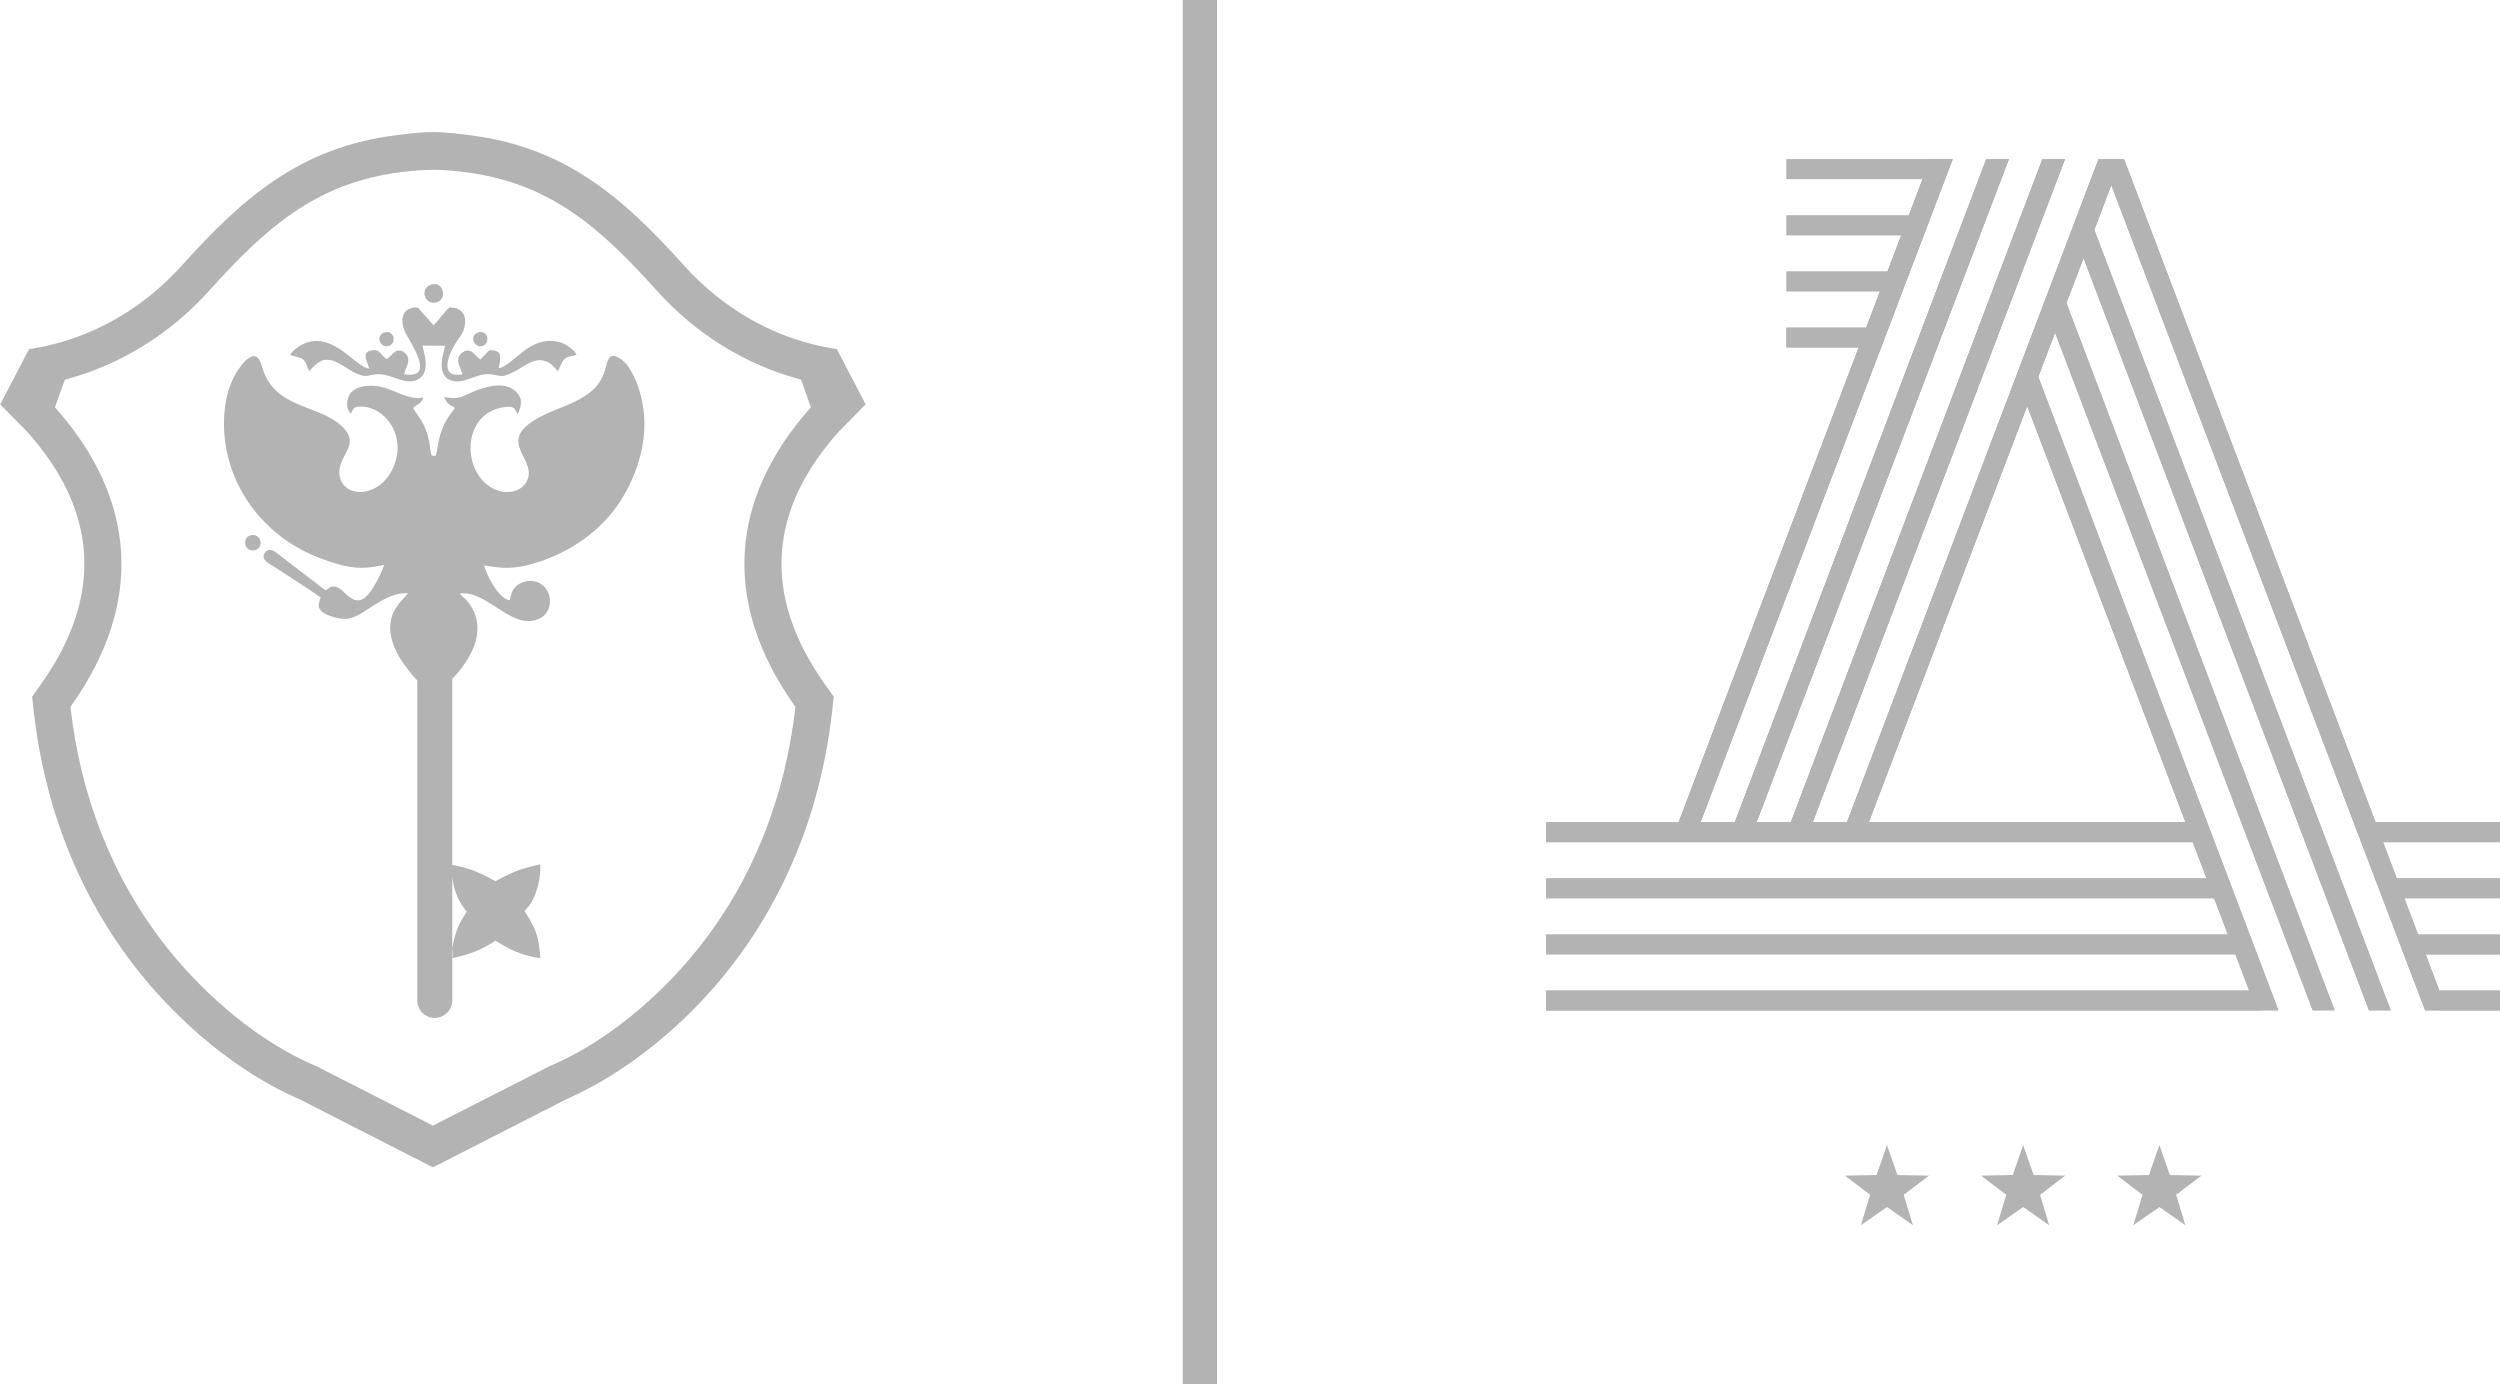 <?xml version="1.0" encoding="UTF-8"?> <svg xmlns="http://www.w3.org/2000/svg" xmlns:xlink="http://www.w3.org/1999/xlink" xmlns:xodm="http://www.corel.com/coreldraw/odm/2003" xml:space="preserve" width="41.305mm" height="22.873mm" version="1.1" style="shape-rendering:geometricPrecision; text-rendering:geometricPrecision; image-rendering:optimizeQuality; fill-rule:evenodd; clip-rule:evenodd" viewBox="0 0 162.97 90.25"> <defs> <style type="text/css"> .fil1 {fill:#B3B3B3} .fil0 {fill:#B3B3B3;fill-rule:nonzero} </style> </defs> <g id="Слой_x0020_1">  <g id="_2117412462176"> <polygon class="fil0" points="123.01,74.65 123.69,76.6 125.75,76.64 124.1,77.89 124.7,79.87 123.01,78.69 121.31,79.87 121.91,77.89 120.27,76.64 122.33,76.6 "></polygon> <polygon class="fil0" points="131.89,74.65 132.57,76.6 134.63,76.64 132.99,77.89 133.58,79.87 131.89,78.69 130.19,79.87 130.79,77.89 129.14,76.64 131.21,76.6 "></polygon> <polygon class="fil0" points="140.77,74.65 141.45,76.6 143.51,76.64 141.86,77.89 142.46,79.87 140.77,78.69 139.07,79.87 139.67,77.89 138.02,76.64 140.09,76.6 "></polygon> <polygon class="fil0" points="143.7,53.59 100.8,53.59 100.8,54.88 143.7,54.88 "></polygon> <polygon class="fil0" points="144.94,57.25 100.8,57.25 100.8,58.54 144.94,58.54 "></polygon> <polygon class="fil0" points="146.41,60.91 100.8,60.91 100.8,62.19 146.41,62.19 "></polygon> <polygon class="fil0" points="147.41,64.56 100.8,64.56 100.8,65.85 147.41,65.85 "></polygon> <polygon class="fil0" points="159.03,65.85 162.97,65.85 162.97,64.56 159.03,64.56 "></polygon> <polygon class="fil0" points="157.06,62.2 162.97,62.2 162.97,60.91 157.06,60.91 "></polygon> <polygon class="fil0" points="155.7,58.54 162.97,58.54 162.97,57.25 155.7,57.25 "></polygon> <polygon class="fil0" points="154.23,54.88 162.97,54.88 162.97,53.59 154.23,53.59 "></polygon> <polygon class="fil0" points="109.11,54.45 110.53,54.45 127.29,10.38 125.82,10.38 "></polygon> <polygon class="fil0" points="112.77,54.45 114.18,54.45 130.95,10.38 129.48,10.38 "></polygon> <polygon class="fil0" points="116.42,54.45 117.84,54.45 134.61,10.38 133.14,10.38 "></polygon> <polygon class="fil0" points="120.08,54.45 121.5,54.45 138.27,10.38 136.8,10.38 "></polygon> <polygon class="fil0" points="138.47,10.38 137,10.38 158.09,65.84 159.51,65.84 "></polygon> <polygon class="fil0" points="136.29,14.34 135.4,15.68 154.43,65.84 155.85,65.84 "></polygon> <polygon class="fil0" points="134.36,18.81 133.31,19.91 150.78,65.84 152.19,65.84 "></polygon> <polygon class="fil0" points="132.81,24.37 131.57,24.95 147.12,65.84 148.53,65.84 "></polygon> <polygon class="fil0" points="122.47,22.64 116.46,22.64 116.46,21.35 122.47,21.35 "></polygon> <polygon class="fil0" points="123.62,18.98 116.46,18.98 116.46,17.69 123.62,17.69 "></polygon> <polygon class="fil0" points="125.01,15.33 116.46,15.33 116.46,14.04 125.01,14.04 "></polygon> <polygon class="fil0" points="126.47,11.67 116.46,11.67 116.46,10.38 126.47,10.38 "></polygon> <polygon class="fil0" points="109.11,54.45 110.53,54.45 127.29,10.38 125.82,10.38 "></polygon> <polygon class="fil0" points="112.77,54.45 114.18,54.45 130.95,10.38 129.48,10.38 "></polygon> <polygon class="fil0" points="116.42,54.45 117.84,54.45 134.61,10.38 133.14,10.38 "></polygon> <polygon class="fil0" points="120.08,54.45 121.5,54.45 138.27,10.38 136.8,10.38 "></polygon> <path class="fil0" d="M142.46 53.6l-20.64 0 10.33 -27.14 10.32 27.14 0 0zm20.51 0l-8.11 0 -16.39 -43.21 -1.67 0 -16.39 43.21 -2.24 0 16.44 -43.21 -1.47 0 -16.39 43.21 -2.24 0 16.44 -43.21 -1.47 0 -16.39 43.21 -2.24 0 16.44 -43.21 -10.83 0 0 1.29 8.88 0 -0.9 2.37 -7.98 0 0 1.29 7.49 0 -0.17 0.45 -0.73 1.92 -6.59 0 0 1.29 6.1 0 -0.9 2.37 -5.21 0 0 1.29 4.72 0 -6.81 17.94 -4.94 13.02 -8.63 0 0 1.29 42.15 0 0.9 2.37 -43.05 0 0 1.29 43.54 0 0.9 2.37 -44.44 0 0 1.29 44.93 0 0.9 2.37 -45.83 0 0 1.29 46.61 0 0 -0.01 1.12 0 -15.66 -41.3 0.53 -1.39 0.57 -1.5 16.8 44.19 1.42 0 -17.48 -46.11 1.12 -2.94 18.61 49.05 1.41 0 -19.32 -50.88 0.18 -0.47 0.93 -2.45 20.46 53.8 0.94 0 0 0.01 3.94 0 0 -1.29 -3.94 0 0 0.03 -0.91 -2.4 4.85 0 0 -1.29 -5.34 0 -0.9 -2.37 6.23 0 0 -1.29 -6.72 0 -0.9 -2.37 7.62 0 0 -1.29 -0 -0 -0 0z"></path> </g> <rect class="fil1" x="77.1" y="-0" width="2.24" height="90.25"></rect> <g id="_2117412437552"> <path class="fil1" d="M36.88 71.68l-8.66 4.42 -8.66 -4.42c-4.02,-1.73 -7.78,-4.91 -10.5,-8.32 -3.93,-4.93 -6.17,-10.78 -6.87,-17.02l-0.1 -0.92 0.54 -0.76c4.23,-5.92 3.64,-11.48 -0.85,-16.5l-1.77 -1.8 1.88 -3.6c3.88,-0.58 7.34,-2.54 9.96,-5.45 4.01,-4.46 7.74,-7.7 13.92,-8.49 2.17,-0.28 2.74,-0.28 4.9,0 6.18,0.79 9.91,4.03 13.92,8.49 2.62,2.91 6.07,4.87 9.96,5.45l1.88 3.6 -1.77 1.8c-4.49,5.02 -5.08,10.58 -0.85,16.5l0.54 0.76 -0.1 0.92c-0.7,6.24 -2.94,12.09 -6.87,17.02 -2.71,3.4 -6.49,6.56 -10.48,8.31l-0.01 0zm-32.66 -46.93l-0.64 1.8 -0 0c5.23,5.87 5.92,12.66 1.01,19.53 0.65,5.79 2.71,11.21 6.36,15.78 2.46,3.08 5.92,6.04 9.56,7.6l0.08 0.03 7.63 3.89 7.63 -3.89 0.08 -0.03c3.64,-1.56 7.1,-4.52 9.56,-7.6 3.65,-4.57 5.71,-9.99 6.36,-15.78 -4.91,-6.87 -4.22,-13.66 1.01,-19.53l-0 -0 -0.64 -1.8c-3.63,-0.96 -6.88,-2.99 -9.42,-5.82 -3.6,-4 -6.88,-6.99 -12.43,-7.7 -1.63,-0.21 -2.66,-0.21 -4.29,0 -5.55,0.71 -8.83,3.71 -12.43,7.7 -2.54,2.83 -5.79,4.86 -9.42,5.82z"></path> <path class="fil1" d="M26.36 24.4c-0.04,-0.27 0.56,-0.94 0.04,-1.39 -0.2,-0.18 -0.51,-0.22 -0.7,-0.04 -0.2,0.19 -0.28,0.29 -0.48,0.44 -0.4,-0.2 -0.43,-0.73 -1.09,-0.55 -0.58,0.16 -0.16,0.77 -0.07,1.16 -0.83,-0.03 -2.22,-2.27 -4.02,-1.7 -0.48,0.15 -0.94,0.51 -1.13,0.8 0.24,0.15 0.63,0.12 0.84,0.31 0.26,0.23 0.26,0.57 0.41,0.76 0.58,-0.63 0.97,-1.07 2.1,-0.41 0.33,0.19 0.61,0.41 0.98,0.57 0.67,0.29 0.68,0.11 1.29,0.05 0.92,-0.08 1.75,0.68 2.56,0.4 1.11,-0.38 0.49,-1.97 0.44,-2.27l1.49 0.01c-0.06,0.33 -0.67,1.87 0.37,2.26 0.82,0.31 1.68,-0.52 2.61,-0.4 0.61,0.08 0.62,0.23 1.27,-0.05 0.79,-0.34 1.41,-1.02 2.17,-0.84 0.53,0.13 0.67,0.44 0.92,0.68 0.16,-0.22 0.21,-0.55 0.39,-0.73 0.29,-0.31 0.5,-0.17 0.83,-0.34 -0.14,-0.3 -0.69,-0.71 -1.09,-0.81 -1.97,-0.52 -3,1.52 -3.98,1.7 0.1,-0.62 0.33,-1.23 -0.62,-1.17l-0.57 0.59c-0.36,-0.17 -0.59,-0.86 -1.18,-0.45 -0.6,0.43 -0.02,1.12 -0.01,1.43 -1.72,0.28 -0.69,-1.68 -0.36,-2.15 0.25,-0.35 0.55,-0.71 0.55,-1.32 -0,-0.6 -0.42,-0.93 -1.04,-0.89 -0.18,0.16 -0.34,0.38 -0.51,0.57 -0.15,0.17 -0.33,0.43 -0.51,0.58l-0.83 -0.93c-0.12,-0.15 -0.14,-0.25 -0.43,-0.22 -0.8,0.08 -0.91,0.81 -0.63,1.52 0.21,0.54 2.18,3.18 -0.02,2.83z"></path> <path class="fil1" d="M28.14 18.54c-0.82,0.23 -0.48,1.39 0.32,1.17 0.72,-0.2 0.45,-1.38 -0.32,-1.17z"></path> <path class="fil1" d="M15.99 35.49c0.11,0.6 1.09,0.5 0.99,-0.19 -0.09,-0.63 -1.12,-0.54 -0.99,0.19z"></path> <path class="fil1" d="M25.01 21.69c-0.57,0.24 -0.19,1.07 0.36,0.85 0.54,-0.21 0.27,-1.11 -0.36,-0.85z"></path> <path class="fil1" d="M31.13 21.69c-0.58,0.25 -0.18,1.05 0.35,0.85 0.54,-0.2 0.27,-1.12 -0.35,-0.85z"></path> <path class="fil1" d="M29.48 44.19l0 12.19c0.16,0.03 0.53,0.11 0.71,0.16 1.09,0.29 2.07,0.89 2.11,0.91 0.04,-0.02 0.75,-0.45 1.63,-0.77 0.78,-0.24 1.29,-0.33 1.29,-0.33 0.03,0.71 -0.13,1.46 -0.37,2.05 -0.24,0.59 -0.66,0.99 -0.66,0.99 0,0 0.45,0.68 0.66,1.18 0.31,0.75 0.31,1.3 0.37,1.89 0,0 -0.52,-0.04 -1.28,-0.3 -0.88,-0.31 -1.6,-0.82 -1.64,-0.84 -0.04,0.03 -0.71,0.49 -1.56,0.8 -0.57,0.2 -1.06,0.3 -1.25,0.34 0.04,-0.2 0.02,-0.43 -0.01,-0.62 0.23,-1.46 0.66,-1.91 0.94,-2.41 -0.02,-0.03 -0.44,-0.49 -0.72,-1.26 -0.11,-0.3 -0.18,-0.67 -0.22,-1.04l0 8.09c0,0.63 -0.52,1.14 -1.14,1.14l-0 0c-0.63,0 -1.14,-0.51 -1.14,-1.14l0 -20.86c-0.11,-0.12 -0.2,-0.22 -0.26,-0.28 -3.07,-3.57 -0.53,-4.99 -0.35,-5.41 -1.23,-0.06 -2.29,0.9 -3.11,1.35 -0.61,0.33 -0.96,0.45 -1.82,0.18 -1.11,-0.35 -0.92,-0.77 -0.76,-1.25 -0.87,-0.63 -2.08,-1.37 -3.03,-2 -0.28,-0.19 -0.93,-0.46 -0.6,-0.92 0.32,-0.44 0.78,0.04 1.04,0.23 0.35,0.26 0.61,0.48 0.96,0.74l1.94 1.48c0.24,-0.08 0.25,-0.28 0.62,-0.24 0.74,0.09 1.37,2.08 2.63,-0.16 0.16,-0.28 0.49,-0.93 0.57,-1.25 -1.13,0.24 -1.84,0.27 -2.96,-0.04 -0.9,-0.25 -1.76,-0.59 -2.47,-0.98 -3.12,-1.68 -5.19,-4.99 -4.99,-8.7 0.06,-1.02 0.3,-1.96 0.73,-2.71 0.34,-0.6 1.33,-1.96 1.71,-0.58 0.55,2 1.97,2.37 3.75,3.08 0.78,0.31 1.62,0.81 1.92,1.48 0.4,0.9 -0.85,1.61 -0.56,2.75 0.39,1.53 3.09,1.27 3.68,-1.29 0.44,-1.95 -1.12,-3.51 -2.53,-3.32 -0.31,0.04 -0.32,0.22 -0.44,0.44 -0.38,-0.32 -0.28,-1.08 0.04,-1.4 0.35,-0.35 0.91,-0.45 1.56,-0.4 1.06,0.08 2.16,1.01 3.12,0.74 -0.1,0.38 -0.37,0.48 -0.55,0.59l-0.12 0.1c0.38,0.67 0.76,0.87 1.05,2.17 0.07,0.3 0.06,0.71 0.18,0.95l0.24 0.01c0.14,-0.28 0.1,-0.91 0.44,-1.76 0.25,-0.64 0.5,-0.91 0.82,-1.36 -0.12,-0.13 -0.26,-0.13 -0.43,-0.29 -0.2,-0.19 -0.15,-0.21 -0.28,-0.43 1.44,0.27 1.34,-0.37 3.07,-0.7 0.66,-0.13 1.22,-0.02 1.6,0.33 0.48,0.46 0.41,0.85 0.14,1.49l-0.07 -0.11c-0.16,-0.31 -0.22,-0.5 -1.14,-0.28 -2.41,0.59 -2.42,4.16 -0.42,5.23 0.91,0.49 2.04,0.21 2.3,-0.67 0.44,-1.47 -2.42,-2.57 1.34,-4.26 0.86,-0.39 1.51,-0.55 2.33,-1.07 0.7,-0.44 1.2,-0.99 1.43,-2.01 0.13,-0.6 0.35,-0.82 0.94,-0.43 0.31,0.21 0.55,0.54 0.76,0.94 0.41,0.77 0.67,1.7 0.76,2.68 0.18,2.06 -0.56,4.03 -1.4,5.43 -1.29,2.14 -3.51,3.66 -5.96,4.33 -1.18,0.32 -1.85,0.29 -3.06,0.08 0.13,0.56 0.88,2.12 1.65,2.28 0.11,-0.21 0.06,-0.73 0.65,-1.08 0.43,-0.25 0.99,-0.25 1.4,0.01 0.81,0.5 0.8,1.88 -0.14,2.28 -1.78,0.77 -3.32,-1.88 -5.15,-1.66 0.05,0.1 0.22,0.22 0.3,0.3 0.99,0.97 1.07,2.26 0.48,3.49 -0.35,0.72 -0.78,1.26 -1.24,1.74z"></path> </g> </g> </svg> 